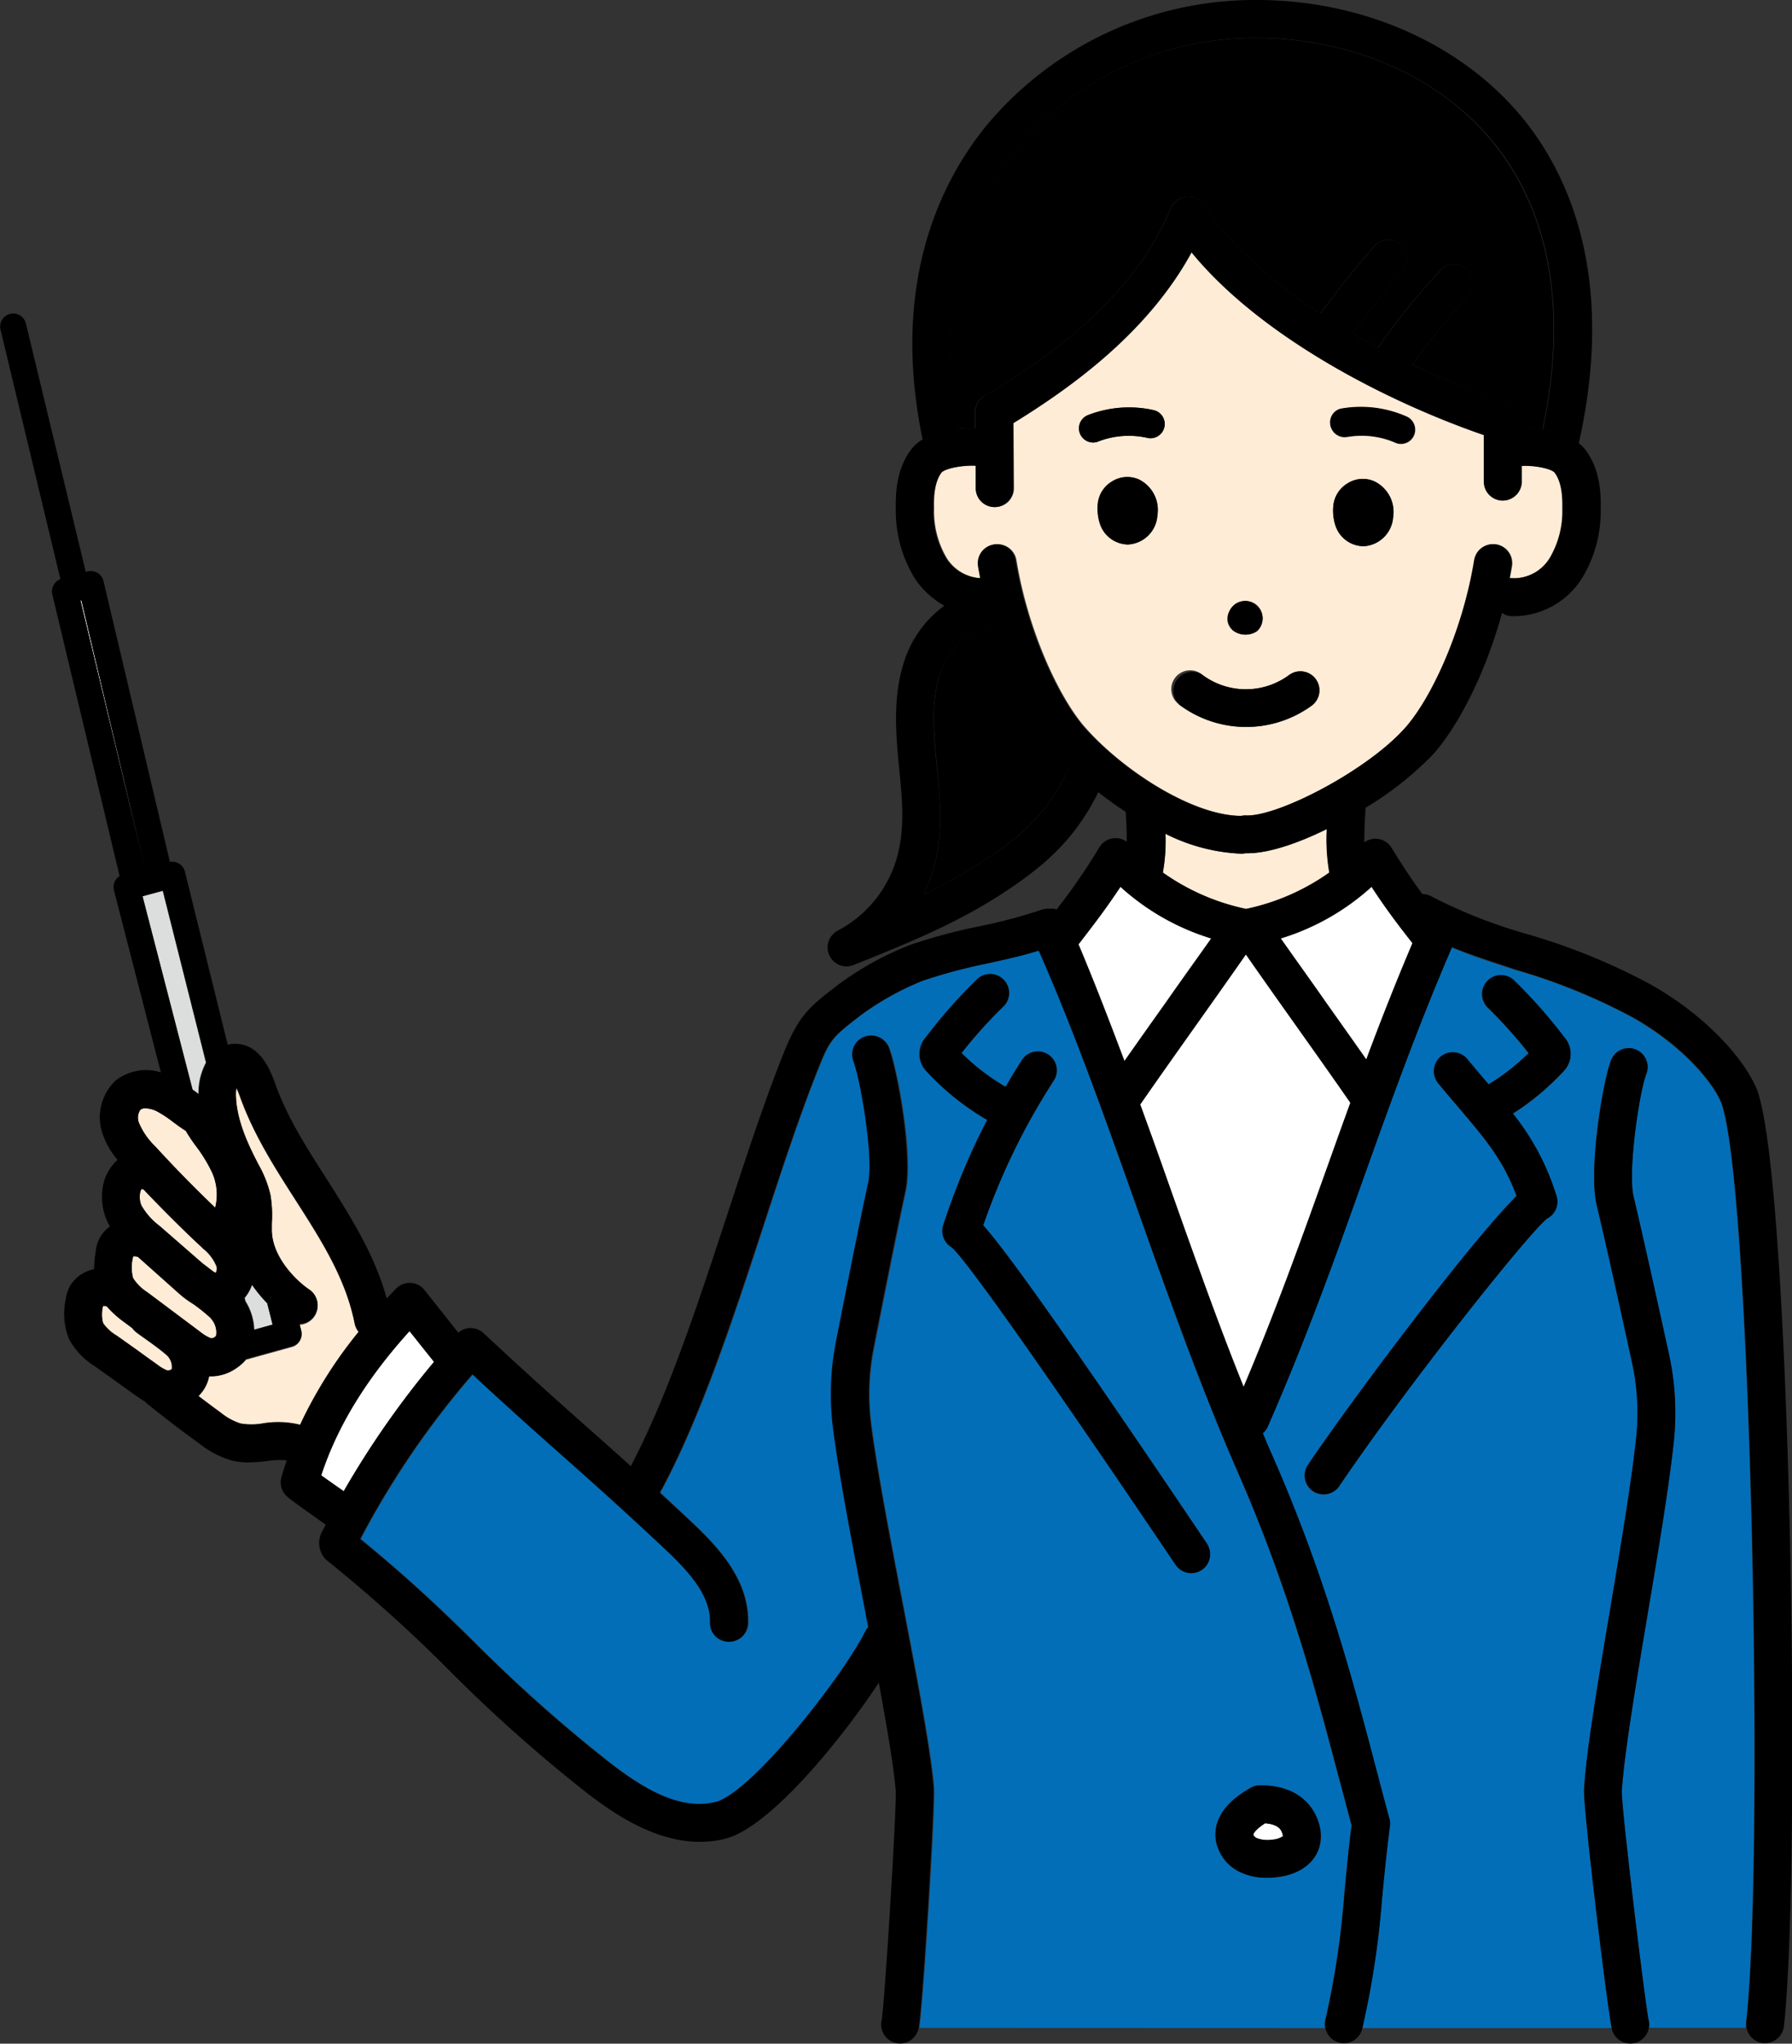 <svg id="レイヤー_1" data-name="レイヤー 1" xmlns="http://www.w3.org/2000/svg" viewBox="0 0 239.41 272.98"><rect x="0" y="0" width="239.41" height="272.98" fill="#333333" stroke="none"/><defs><style>.cls-1{fill:#ffecd6;}.cls-2{fill:#fff;}.cls-3{fill:#dcdddd;}.cls-4{fill:#036eb8;}</style></defs><path class="cls-1" d="M32.73,153.31a1.05,1.05,0,0,0-.67.18,1.89,1.89,0,0,0-.18,1.81,9.54,9.54,0,0,0,2.17,3.11c2.54,2.81,5.2,5.55,8,8.17a7.19,7.19,0,0,0-.44-4.75,20,20,0,0,0-2.22-3.59c-.5-.71-.93-1.32-1.26-1.91-.64-.4-1.22-.83-1.78-1.25a15.68,15.68,0,0,0-2-1.32A3.61,3.61,0,0,0,32.73,153.31Z" transform="translate(-13.3 -5.27)"/><path d="M136.67,124.74a67.32,67.32,0,0,0,7.67-4.24c5.62-3.65,9-6.65,11.87-12.86-.56-.55-1.1-1.1-1.6-1.65-2.87-3.17-6.39-9.47-8.74-17.25a2.51,2.51,0,0,1-1.34.69c-2.86.5-5,3.52-5.77,6.29-1,3.39-.74,7.16-.36,11l.06.71c.39,3.93.78,8,0,12.08A21,21,0,0,1,136.67,124.74Z" transform="translate(-13.3 -5.27)"/><polygon class="cls-2" points="10.86 80.17 10.75 80.2 19.35 116.04 19.37 116.04 10.86 80.17"/><path class="cls-2" d="M59.22,204.46a120.92,120.92,0,0,1,12.06-17.28L68,183.07c-5.78,6.41-9.66,12.74-11.8,19.27l1.51,1.07Z" transform="translate(-13.3 -5.27)"/><path class="cls-3" d="M49.74,182.2,49,179.35A18.53,18.53,0,0,1,47,176.86a5.62,5.62,0,0,1-1,1.78l.11.44a7.66,7.66,0,0,1,1.17,3.81Z" transform="translate(-13.3 -5.27)"/><path class="cls-1" d="M45.43,195.45a8.76,8.76,0,0,0,2.92,0,12.2,12.2,0,0,1,5.07.18h0a59.72,59.72,0,0,1,7.82-12.39,2.5,2.5,0,0,1-.55-1.13c-1.19-6-4.45-11.12-7.9-16.5-2.74-4.28-5.58-8.7-7.4-13.75-.19-.52-.35-.92-.49-1.22a4.1,4.1,0,0,0-.08.83c0,3.25,1.47,6.44,2.86,9.14l.12.23a15.28,15.28,0,0,1,1.64,4.12,16.28,16.28,0,0,1,.18,3.76c0,.29,0,.59,0,.89,0,3.59,3.23,6.77,5,8a2.52,2.52,0,0,1-1.29,4.61l.22.87a1.75,1.75,0,0,1-1.23,2.1l-6.06,1.68h-.06A5.64,5.64,0,0,1,44.9,188a5.9,5.9,0,0,1-3.36,1.07l-.31,0a5,5,0,0,1-1.43,2.64c1,.76,2,1.51,3,2.24A8.51,8.51,0,0,0,45.43,195.45Z" transform="translate(-13.3 -5.27)"/><path class="cls-1" d="M40.36,172l-.17-.19-.27-.24c-2.55-2.38-5-4.86-7.43-7.4l-.29-.1a1.73,1.73,0,0,0-.22.68,3,3,0,0,0,.19,1.5A8.91,8.91,0,0,0,34.61,169l5.74,5,.46.35,1,.78a1.46,1.46,0,0,0,.3.13,1.24,1.24,0,0,0,.1-.82A5.86,5.86,0,0,0,40.36,172Z" transform="translate(-13.3 -5.27)"/><path class="cls-4" d="M190.32,276.16a2.44,2.44,0,0,1,0-1,113.36,113.36,0,0,0,2.52-16.48c.25-2.61.52-5.55,1-9.6-.52-1.9-1-3.92-1.61-6.05-3-11.26-6.65-25.27-13.47-40.85-5.09-11.6-9.52-24.11-13.81-36.2-4-11.28-8.14-22.9-12.77-33.75-2.35.71-4.67,1.23-6.94,1.73a71,71,0,0,0-8.6,2.3,37.56,37.56,0,0,0-8.24,4.58l-.12.09c-3.36,2.6-4,3.07-5.3,6.34-2.56,6.26-5,13.67-7.55,21.51-4.16,12.72-8.47,25.87-13.89,35.86,1.17,1.08,2.42,2.24,3.77,3.51,3.93,3.67,8.11,8.09,8,13.94a2.53,2.53,0,0,1-2.52,2.46h-.08a2.52,2.52,0,0,1-2.45-2.59c.1-3.75-3.08-7-6.35-10.11-5.83-5.46-9.78-9-13.6-12.35-3.42-3-6.94-6.16-11.8-10.67a115.78,115.78,0,0,0-15,22,204.59,204.59,0,0,1,15.29,13.86,201.67,201.67,0,0,0,16.42,14.74C98,243.32,103.58,247.32,109,246c4.78-1.2,17-16.73,20-22.77a2.54,2.54,0,0,1,.4-.57l-.48-2.47c-1.7-8.87-3.46-18-4.22-24.08a36.5,36.5,0,0,1,.4-11.66c1.36-6.91,3.21-16.19,4.29-21.17.72-3.28-1-13.73-2-16.3a2.53,2.53,0,0,1,4.7-1.86c1.14,2.88,3.3,14.48,2.26,19.24-1.13,5.19-3.16,15.43-4.27,21.07a31.62,31.62,0,0,0-.35,10c.75,5.89,2.49,15,4.18,23.76,1.95,10.16,3.79,19.75,4.21,24.86.2,2.38-1.47,29.26-2,32.09Zm-9.95-32.08a2.53,2.53,0,0,1,1.26-.34h.08c5.57,0,7.26,3.43,7.74,4.92a5.62,5.62,0,0,1,.1,3.36c-.67,2.23-2.86,3.73-5.85,4-.4,0-.79.06-1.16.06a8.11,8.11,0,0,1-3.39-.68,5.75,5.75,0,0,1-3.44-4.53C175.31,247,179.12,244.81,180.37,244.08ZM137.2,148.47a3.34,3.34,0,0,1-.19-4.64,68.31,68.31,0,0,1,6.76-7.67,2.53,2.53,0,1,1,3.53,3.62,61.94,61.94,0,0,0-5.52,6.15,29.7,29.7,0,0,0,5.79,4.46l.09.06c.69-1.17,1.39-2.34,2.13-3.48a2.53,2.53,0,1,1,4.24,2.75,88.61,88.61,0,0,0-9.37,19.22c2.74,3.06,9.59,12.38,29.91,42.49a2.53,2.53,0,0,1-4.19,2.83c-22-32.55-28.42-41.08-29.9-42.41a2.53,2.53,0,0,1-1.13-3,92.46,92.46,0,0,1,5.88-14c-.08,0-.15-.05-.22-.09A35,35,0,0,1,137.2,148.47Z" transform="translate(-13.3 -5.27)"/><path class="cls-2" d="M181.24,250.81a4.06,4.06,0,0,0,2,.19,2.86,2.86,0,0,0,1.49-.47s0-.14-.09-.35c-.12-.37-.39-1.22-2.31-1.37-1.58,1-1.58,1.54-1.58,1.54A1,1,0,0,0,181.24,250.81Z" transform="translate(-13.3 -5.27)"/><path class="cls-1" d="M41.47,184a.71.71,0,0,0,.53-.15.49.49,0,0,0,.2-.23,2.77,2.77,0,0,0-.74-2.31c-.64-.59-1.5-1.27-2.41-2a12.86,12.86,0,0,1-1.9-1.43l-5.45-4.77h-.06a1.29,1.29,0,0,0-.58-.06v.08a5.65,5.65,0,0,0,0,2.82A6.25,6.25,0,0,0,33,177.89l7.09,5.3A5.61,5.61,0,0,0,41.47,184Z" transform="translate(-13.3 -5.27)"/><path class="cls-3" d="M39.32,151l.49.37a8.55,8.55,0,0,1,1-4.18l-5.79-23-2.7.75L39,150.79Z" transform="translate(-13.3 -5.27)"/><path class="cls-1" d="M31.54,183.26a2.33,2.33,0,0,1-.56-.57l-1-.75a13.77,13.77,0,0,1-2.43-2.17h0a1.42,1.42,0,0,0-.5-.07,4.48,4.48,0,0,0,0,2.3,5.74,5.74,0,0,0,1.82,1.67l2.72,1.94c.77.56,1.54,1.12,2.68,1.93a5.35,5.35,0,0,0,1.35.79.77.77,0,0,0,.61-.2,2.14,2.14,0,0,0-.67-1.84c-.91-.8-2.28-1.77-3.61-2.71Z" transform="translate(-13.3 -5.27)"/><path class="cls-2" d="M193.71,152.57c-2.18-3.16-4.84-6.9-7.42-10.53-2.24-3.16-4.53-6.4-6.54-9.28-2,2.87-4.29,6.1-6.52,9.24-2.65,3.74-5.38,7.59-7.6,10.8,1.4,3.85,2.77,7.71,4.12,11.52,3.09,8.71,6.26,17.64,9.68,26.25,4.33-10.21,7.81-19.95,11.18-29.39C191.63,158.34,192.65,155.47,193.71,152.57Z" transform="translate(-13.3 -5.27)"/><path class="cls-1" d="M179.75,126.68a29.84,29.84,0,0,0,11.13-4.86,25.81,25.81,0,0,1-.34-5.81c-3.94,1.94-7.8,3.23-10.58,3.23h-.27a3.08,3.08,0,0,1-.54.06A24.73,24.73,0,0,1,169,116.64a24,24,0,0,1-.35,5.18A29.76,29.76,0,0,0,179.75,126.68Z" transform="translate(-13.3 -5.27)"/><path d="M202,54a108.77,108.77,0,0,0,12.89,5.15l.09,0,.25.11.2.11.21.15.18.15a1,1,0,0,1,.17.18l.15.17.14.22c0,.06.07.13.11.2l.09.24a1.42,1.42,0,0,1,.07.22c0,.08,0,.16,0,.24l0,.26s0,0,0,.08v1a14.22,14.22,0,0,1,2.82.16c3.29-15.47,1.12-28.59-6.34-38-7.1-9-19-14.29-31.89-14.29a41.59,41.59,0,0,0-32.35,15.12c-5.46,6.82-11.09,18.74-7.44,37.06a14.86,14.86,0,0,1,2.2-.08v-2.1A2.51,2.51,0,0,1,145.17,58c8.26-5,19.64-13,24.53-24.92a2.53,2.53,0,0,1,2.11-1.56,2.57,2.57,0,0,1,2.36,1.16c3.35,5.25,9,10.19,15.52,14.48,2.27-3.09,4.67-6.11,7.18-9a2.52,2.52,0,1,1,3.82,3.3c-2.33,2.69-4.56,5.5-6.69,8.36,1.12.65,2.25,1.28,3.4,1.89a89.63,89.63,0,0,1,8.37-10.38,2.53,2.53,0,0,1,3.69,3.46A83.66,83.66,0,0,0,202,54Z" transform="translate(-13.3 -5.27)"/><path class="cls-2" d="M184.42,130.62c1.86,2.67,4,5.62,6,8.49,1.83,2.59,3.7,5.23,5.42,7.68,1.89-5.06,3.92-10.23,6.18-15.54a91.36,91.36,0,0,1-5.47-7.53A31.88,31.88,0,0,1,184.42,130.62Z" transform="translate(-13.3 -5.27)"/><path class="cls-2" d="M157.46,131.28l-.11.12c2.15,5.09,4.19,10.33,6.15,15.61,1.77-2.53,3.71-5.26,5.61-7.93,2-2.87,4.11-5.8,6-8.46a31.8,31.8,0,0,1-12.13-6.9C161.07,126.62,159.68,128.43,157.46,131.28Z" transform="translate(-13.3 -5.27)"/><path class="cls-1" d="M179.15,114.24h0a2.68,2.68,0,0,1,.64-.06c4.14.2,16-5.86,21.18-11.59,3.42-3.76,7.72-12.71,9.34-22.52a2.52,2.52,0,1,1,5,.82c-.09.54-.19,1.07-.29,1.61a3.09,3.09,0,0,1,.53,0,5.63,5.63,0,0,0,4.84-2.69,12.27,12.27,0,0,0,1.7-6.59c.06-2.28-.28-3.83-1.06-4.87-.59-.56-2.86-1-4.4-.86,0,.71,0,1.42,0,2.13a2.53,2.53,0,0,1-2.53,2.5h0a2.53,2.53,0,0,1-2.5-2.56c0-2.06,0-4.13,0-6.19-13.11-4.52-29.89-13.19-39.07-24.42-5.83,10.7-16,18-23.82,22.83l.05,8.66A2.52,2.52,0,0,1,146.21,73h0a2.51,2.51,0,0,1-2.52-2.51l0-3c-1.58-.09-4,.3-4.59.9-.74,1-1.08,2.55-1,4.83a12.27,12.27,0,0,0,1.69,6.59,5.75,5.75,0,0,0,4.6,2.69c-.11-.53-.21-1.06-.29-1.59a2.52,2.52,0,1,1,5-.82c1.62,9.81,5.92,18.76,9.34,22.52C163.55,108.32,172.75,114.24,179.15,114.24ZM167.94,74.1A4.15,4.15,0,0,1,164,78H164a4,4,0,0,1-3.71-2.71,6.49,6.49,0,0,1-.31-2.57h0a3.93,3.93,0,0,1,1.9-3.11,3.81,3.81,0,0,1,3.58-.29A4.53,4.53,0,0,1,167.94,74.1Zm31.48.27a4.18,4.18,0,0,1-3.91,3.86h-.07a4,4,0,0,1-3.71-2.71,6.46,6.46,0,0,1-.31-2.56h0a3.93,3.93,0,0,1,1.9-3.11,3.79,3.79,0,0,1,3.57-.29A4.54,4.54,0,0,1,199.42,74.37Zm-7-14.46a15.12,15.12,0,0,1,8.75,1,1.9,1.9,0,0,1-.69,3.67,1.86,1.86,0,0,1-.68-.13,11.31,11.31,0,0,0-6.54-.79,1.9,1.9,0,0,1-.84-3.7ZM177.63,86.82a2.31,2.31,0,1,1,3.63,2.75,2.76,2.76,0,0,1-3.22-.1A1.9,1.9,0,0,1,177.63,86.82Zm-7.35,9a2.53,2.53,0,0,1,3.54-.51,9.72,9.72,0,0,0,11.73.12,2.53,2.53,0,0,1,3,4.1,14.9,14.9,0,0,1-17.73-.17A2.52,2.52,0,0,1,170.28,95.82ZM157.53,63.1a1.9,1.9,0,0,1,1.18-2.41,15.1,15.1,0,0,1,8.78-.62,1.9,1.9,0,0,1-1,3.67,11.28,11.28,0,0,0-6.57.54,1.86,1.86,0,0,1-.61.1A1.91,1.91,0,0,1,157.53,63.1Z" transform="translate(-13.3 -5.27)"/><path class="cls-4" d="M243.3,152.78c-.83-2.36-4.82-7.61-12.05-11.66a80,80,0,0,0-15.47-6.27c-2.91-.94-5.73-1.84-8.52-3-4.66,10.81-8.34,21.08-11.89,31-3.76,10.55-7.66,21.45-12.74,33.05a2.54,2.54,0,0,1-.65.86c.48,1.14,1,2.27,1.45,3.39,7,15.94,10.72,30.17,13.73,41.6.6,2.29,1.17,4.45,1.73,6.48a2.54,2.54,0,0,1,.07,1c-.54,4.23-.82,7.26-1.07,9.93a119,119,0,0,1-2.59,17h33.32c-.63-3.09-3.84-29.46-3.69-31.91.31-5.13,1.86-14.32,3.49-24.06,1.4-8.36,2.85-17,3.47-22.89a31.36,31.36,0,0,0-.55-10c-1.5-6.86-3.53-16.07-4.71-21-1.14-4.74.78-16.38,1.86-19.28a2.53,2.53,0,1,1,4.74,1.76c-1,2.59-2.47,13.07-1.68,16.34,1.18,4.94,3.22,14.18,4.73,21.07a36.77,36.77,0,0,1,.64,11.65c-.63,6-2.1,14.76-3.52,23.2-1.54,9.18-3.13,18.66-3.43,23.53-.05,2.36,3.17,28.78,3.59,30.56a2.61,2.61,0,0,1,0,1h13a2.46,2.46,0,0,1,0-.72C249,253.61,247.23,164.1,243.3,152.78Zm-20.19-6.3a3.56,3.56,0,0,1-1,2,34.58,34.58,0,0,1-6.68,5.56A33.14,33.14,0,0,1,221.25,165a2.51,2.51,0,0,1-1.24,3c-2.49,1.93-18.76,22.38-27.82,35.8a2.53,2.53,0,0,1-2.1,1.11,2.56,2.56,0,0,1-1.41-.43A2.53,2.53,0,0,1,188,201c5.68-8.41,21.7-29.8,27.92-35.94-1.81-4.83-4.06-7.48-7.86-11.95l-2.62-3.1a2.53,2.53,0,0,1,3.89-3.23l2.58,3.06.27.31a29.59,29.59,0,0,0,5.35-4.17,63.71,63.71,0,0,0-5.53-6.15,2.53,2.53,0,0,1,3.53-3.62,68.31,68.31,0,0,1,6.76,7.67A3.59,3.59,0,0,1,223.11,146.48Z" transform="translate(-13.3 -5.27)"/><path d="M170.79,99.36a14.9,14.9,0,0,0,17.73.17,2.53,2.53,0,0,0-3-4.1,9.72,9.72,0,0,1-11.73-.12,2.53,2.53,0,0,0-3,4Z" transform="translate(-13.3 -5.27)"/><path d="M233.72,136.71a83.47,83.47,0,0,0-16.4-6.67A68.2,68.2,0,0,1,204.53,125a2.4,2.4,0,0,0-1.21-.31c-1.28-1.75-2.46-3.49-4.12-6.19a2.51,2.51,0,0,0-1.85-1.18,2.45,2.45,0,0,0-1.78.48c0-1.67.09-3.41.18-4.64a44.11,44.11,0,0,0,9-7.12c3.07-3.39,6.89-10.37,9.22-18.9a2.35,2.35,0,0,0,1.19.43q.35,0,.69,0a10.81,10.81,0,0,0,8.76-5,17,17,0,0,0,2.54-9.26c.06-2.19-.1-5.41-2.07-8a4.83,4.83,0,0,0-.85-.84c4.88-21.86-1.17-35.43-7.16-43C209,11.33,195.6,5.27,181.2,5.27a46.69,46.69,0,0,0-36.3,17c-6.19,7.73-12.58,21.2-8.34,41.7a5.18,5.18,0,0,0-1.5,1.3c-2,2.63-2.13,5.85-2.08,8a17.16,17.16,0,0,0,2.54,9.26,11.43,11.43,0,0,0,3.94,3.65,14.83,14.83,0,0,0-5.55,8.06c-1.25,4.25-.95,8.73-.55,13l.07.71c.37,3.73.71,7.25,0,10.61a15.93,15.93,0,0,1-8.17,11,2.53,2.53,0,0,0,1.13,4.79,2.57,2.57,0,0,0,.94-.18c6.62-2.65,13.46-5.38,19.71-9.44,5.75-3.73,9.81-7.25,13-13.64,1.17.92,2.39,1.8,3.65,2.62.08,1.16.15,2.62.14,4a2.49,2.49,0,0,0-1.78-.47,2.53,2.53,0,0,0-1.86,1.18,81.87,81.87,0,0,1-5.74,8.34l-.14-.05a1.83,1.83,0,0,0-.25-.06l-.23,0-.25,0h-.24a1.9,1.9,0,0,0-.25,0l-.25.06-.16,0a69.69,69.69,0,0,1-8.6,2.3,74.76,74.76,0,0,0-9.21,2.48,41.88,41.88,0,0,0-9.62,5.33l-.12.09c-3.57,2.76-5,3.9-6.89,8.43-2.62,6.43-5.07,13.92-7.67,21.84-3.94,12-8,24.46-13,33.93-2.2-2-4.15-3.72-6.07-5.42-3.82-3.39-7.76-6.9-13.6-12.35a2.54,2.54,0,0,0-1.82-.68,2.51,2.51,0,0,0-1.55.62l-4.52-5.7a2.52,2.52,0,0,0-1.86-.95,2.49,2.49,0,0,0-1.94.77c-.42.43-.83.87-1.24,1.31-1.65-5.95-4.89-11-8-15.92-2.71-4.23-5.27-8.22-6.89-12.73-.56-1.56-2-5.69-5.81-5.34a4.85,4.85,0,0,0-.55.09L38,121.68a1.73,1.73,0,0,0-.82-1.07A1.68,1.68,0,0,0,36,120.4L27.12,82.87A1.73,1.73,0,0,0,25,81.6l-.24.06-8-33.18a1.74,1.74,0,0,0-3.39.82l8,33.33a1.76,1.76,0,0,0-1.09,2l9,37.66a1.73,1.73,0,0,0-.76,1.89l6.27,24.33a6.61,6.61,0,0,0-6.05,1.1,6.76,6.76,0,0,0-1.69,7.23A10.81,10.81,0,0,0,29,160.2a6.22,6.22,0,0,0-2,3.87,7.9,7.9,0,0,0,.54,4.13,9.37,9.37,0,0,0,.44.9,4.54,4.54,0,0,0-1.89,3.32,16.84,16.84,0,0,0-.22,2.37,4.92,4.92,0,0,0-3.06,2,4.84,4.84,0,0,0-.72,2,9,9,0,0,0,.45,5.38A9.81,9.81,0,0,0,26,187.79c1.15.81,1.92,1.37,2.69,1.92s1.56,1.13,2.72,1.95c.35.25.78.55,1.26.83l.22.22c2.29,1.85,4.64,3.65,7,5.35a12.73,12.73,0,0,0,4.34,2.29,9.45,9.45,0,0,0,2.26.26,23.88,23.88,0,0,0,2.48-.18,10.06,10.06,0,0,1,2.64-.09c-.26.75-.5,1.5-.71,2.25a2.52,2.52,0,0,0,.82,2.63c.83.7,2,1.49,3.15,2.32.66.47,1.33.94,1.94,1.39-.19.38-.4.75-.59,1.13a3.2,3.2,0,0,0,.62,3.53,198.32,198.32,0,0,1,16.42,14.74A201.8,201.8,0,0,0,90,243.4c3.59,2.88,9.85,7.89,16.8,7.89a14,14,0,0,0,3.37-.41c6-1.5,15.54-13.28,20.54-20.85,1.1,6,2,11.29,2.26,14.44.14,2.25-1.49,28.66-1.89,30.69a2.53,2.53,0,0,0,1.9,3,2.78,2.78,0,0,0,.57.07,2.54,2.54,0,0,0,2.46-2c.48-2.09,2.2-29.8,2-32.22-.42-5.11-2.26-14.7-4.21-24.85-1.69-8.79-3.43-17.87-4.17-23.77a31.33,31.33,0,0,1,.34-10c1.36-6.91,3.2-16.16,4.27-21.07,1-4.76-1.12-16.36-2.26-19.24a2.53,2.53,0,0,0-4.7,1.86c1,2.57,2.74,13,2,16.3-1.08,5-2.93,14.25-4.29,21.17a36.51,36.51,0,0,0-.4,11.66c.76,6,2.52,15.22,4.23,24.08.15.82.31,1.65.47,2.47a2.26,2.26,0,0,0-.4.57c-3,6-15.19,21.57-20,22.77-5.37,1.34-11-2.66-15.78-6.52a199.59,199.59,0,0,1-16.41-14.74c-4.19-4.1-8.52-8.33-15.3-13.86a115.85,115.85,0,0,1,15-22c4.86,4.52,8.38,7.65,11.8,10.68,3.82,3.39,7.77,6.89,13.6,12.35,3.27,3.06,6.45,6.36,6.35,10.11a2.52,2.52,0,0,0,2.45,2.59h.08a2.53,2.53,0,0,0,2.52-2.46c.16-5.85-4-10.27-8-13.94-1.35-1.27-2.6-2.43-3.77-3.51,5.42-10,9.73-23.14,13.89-35.86,2.57-7.84,5-15.25,7.55-21.51,1.33-3.27,1.94-3.74,5.3-6.34l.12-.09a37.56,37.56,0,0,1,8.24-4.58,71,71,0,0,1,8.6-2.3c2.27-.5,4.59-1,6.94-1.73C156.86,143.11,161,154.74,165,166c4.29,12.09,8.72,24.59,13.81,36.19,6.82,15.58,10.51,29.59,13.47,40.86.56,2.12,1.09,4.14,1.61,6-.51,4-.78,7-1,9.6a114.5,114.5,0,0,1-2.51,16.48,2.53,2.53,0,0,0,1.93,3,2.48,2.48,0,0,0,.54.06,2.53,2.53,0,0,0,2.46-2,117.9,117.9,0,0,0,2.62-17.09c.25-2.67.53-5.7,1.07-9.93a2.54,2.54,0,0,0-.07-1c-.56-2-1.12-4.19-1.73-6.48-3-11.43-6.75-25.66-13.73-41.6-.49-1.12-1-2.25-1.45-3.39a2.54,2.54,0,0,0,.65-.86c5.09-11.6,9-22.51,12.75-33.06,3.55-9.94,7.22-20.21,11.87-31,2.8,1.15,5.62,2,8.53,3a80,80,0,0,1,15.47,6.27c7.23,4,11.23,9.3,12.05,11.66,3.93,11.32,5.74,100.83,3.27,122.66a2.53,2.53,0,0,0,2.22,2.8h.29a2.53,2.53,0,0,0,2.51-2.24c2.31-20.45,1-111.92-3.52-124.89C246.74,147.31,241.69,141.17,233.72,136.71ZM49,179.35l.71,2.85-2.49.69a7.76,7.76,0,0,0-1.17-3.81l-.11-.44a5.51,5.51,0,0,0,1-1.78A18.53,18.53,0,0,0,49,179.35Zm-7.57,2a2.77,2.77,0,0,1,.74,2.31.49.49,0,0,1-.2.23.7.7,0,0,1-.53.15,5.55,5.55,0,0,1-1.38-.85L33,177.89A6.14,6.14,0,0,1,31.08,176a5.65,5.65,0,0,1,0-2.82s0,0,0-.08a1.16,1.16,0,0,1,.58.06h.06L37.14,178a13.21,13.21,0,0,0,1.92,1.43C40,180.08,40.82,180.76,41.46,181.35ZM32,164.75a1.73,1.73,0,0,1,.22-.68l.29.1c2.4,2.55,4.88,5,7.42,7.4l.28.24.17.19a5.86,5.86,0,0,1,1.9,2.48,1.24,1.24,0,0,1-.1.82,2,2,0,0,1-.3-.12l-1.06-.8-.45-.34-5.74-5a9,9,0,0,1-2.44-2.76A3,3,0,0,1,32,164.75Zm-7.83-79.3,8.51,35.86h0L24.05,85.48Zm10.9,38.81,5.79,23a8.55,8.55,0,0,0-1,4.18l-.49-.37-.33-.23L32.35,125Zm-3,29.23a1.05,1.05,0,0,1,.67-.18,3.61,3.61,0,0,1,1.61.45,15.68,15.68,0,0,1,2,1.32c.56.42,1.14.85,1.78,1.25a18.29,18.29,0,0,0,1.26,1.91,20.31,20.31,0,0,1,2.22,3.59,7.19,7.19,0,0,1,.44,4.75c-2.74-2.62-5.41-5.36-8-8.17a9.54,9.54,0,0,1-2.17-3.11A1.89,1.89,0,0,1,32.06,153.49ZM28.9,183.67A5.74,5.74,0,0,1,27.08,182a4.48,4.48,0,0,1,0-2.3,1.7,1.7,0,0,1,.5.07h0A13.77,13.77,0,0,0,30,181.94l1,.75a2.52,2.52,0,0,0,.56.57l.45.32c1.32.94,2.69,1.91,3.6,2.71a2.14,2.14,0,0,1,.67,1.84.78.78,0,0,1-.62.2,5.59,5.59,0,0,1-1.34-.79c-1.14-.81-1.91-1.37-2.68-1.93Zm24.52,11.91a12.2,12.2,0,0,0-5.07-.18,8.76,8.76,0,0,1-2.92,0A8.51,8.51,0,0,1,42.81,194c-1-.72-2-1.48-3-2.24a5,5,0,0,0,1.43-2.64l.31,0A5.9,5.9,0,0,0,44.9,188a5.64,5.64,0,0,0,1.29-1.24h.06l6.06-1.68a1.75,1.75,0,0,0,1.23-2.1l-.22-.88a2.51,2.51,0,0,0,1.29-4.6c-1.74-1.18-5-4.36-5-8,0-.3,0-.6,0-.89a16.28,16.28,0,0,0-.18-3.76,15.2,15.2,0,0,0-1.63-4.11l-.12-.24c-1.4-2.7-2.83-5.89-2.87-9.14a4.1,4.1,0,0,1,.08-.83c.14.3.3.7.49,1.22,1.82,5.05,4.66,9.47,7.4,13.75,3.45,5.38,6.71,10.46,7.9,16.5a2.5,2.5,0,0,0,.55,1.13,59.72,59.72,0,0,0-7.82,12.39Zm4.31,7.83-1.51-1.07c2.14-6.53,6-12.87,11.8-19.27l3.27,4.11a120.19,120.19,0,0,0-12.07,17.28ZM202,131.25c-2.25,5.31-4.28,10.48-6.17,15.54-1.72-2.46-3.6-5.1-5.44-7.69-2-2.87-4.12-5.82-6-8.48a31.84,31.84,0,0,0,12.14-6.9C198.42,126.61,199.81,128.42,202,131.25ZM148.85,25.45A41.59,41.59,0,0,1,181.2,10.33c12.87,0,24.79,5.34,31.89,14.28,7.46,9.41,9.63,22.53,6.34,38a14.18,14.18,0,0,0-2.82-.16v-1s0,0,0-.08l0-.26c0-.08,0-.16,0-.24a1.42,1.42,0,0,0-.07-.22l-.09-.24c0-.07-.07-.14-.11-.2l-.14-.22-.15-.17a1,1,0,0,0-.17-.18l-.18-.15-.21-.15-.2-.11-.25-.11-.09,0A108.77,108.77,0,0,1,202,54a83.66,83.66,0,0,1,7.49-9.21,2.53,2.53,0,0,0-3.69-3.46,90.69,90.69,0,0,0-8.37,10.38c-1.15-.61-2.28-1.24-3.4-1.89,2.12-2.86,4.36-5.67,6.69-8.36a2.52,2.52,0,1,0-3.82-3.3c-2.51,2.89-4.91,5.91-7.18,9-6.55-4.29-12.17-9.23-15.52-14.48a2.58,2.58,0,0,0-2.36-1.16,2.53,2.53,0,0,0-2.11,1.56C164.81,45,153.43,53,145.16,58a2.53,2.53,0,0,0-1.56,2.35l0,2.11a13.68,13.68,0,0,0-2.21.07C137.76,44.19,143.39,32.27,148.85,25.45Zm-9.79,42.92c.63-.6,3-1,4.59-.9l0,3A2.51,2.51,0,0,0,146.19,73h0a2.53,2.53,0,0,0,2.51-2.54l-.05-8.66c7.86-4.83,18-12.13,23.82-22.83,9.18,11.23,25.95,19.9,39.06,24.42,0,2.06,0,4.14,0,6.19a2.53,2.53,0,0,0,2.5,2.56h0a2.53,2.53,0,0,0,2.53-2.5c0-.7,0-1.42,0-2.13,1.54-.09,3.81.3,4.4.86.78,1,1.12,2.59,1.06,4.87a12.24,12.24,0,0,1-1.7,6.59,5.65,5.65,0,0,1-4.84,2.69,3.09,3.09,0,0,0-.53,0c.1-.54.2-1.07.29-1.61a2.53,2.53,0,1,0-5-.82c-1.61,9.81-5.91,18.76-9.33,22.52-5.19,5.73-17,11.8-21.18,11.59a2.73,2.73,0,0,0-.64.06h0c-6.4,0-15.6-5.92-20.79-11.65-3.42-3.76-7.72-12.71-9.34-22.52a2.52,2.52,0,1,0-5,.82c.08.53.19,1.06.29,1.59a5.71,5.71,0,0,1-4.6-2.69A12.27,12.27,0,0,1,138,73.2C138,70.92,138.32,69.37,139.06,68.37Zm5.28,52.13a67.32,67.32,0,0,1-7.67,4.24,20.58,20.58,0,0,0,1.76-5.18c.81-4.08.42-8.15,0-12.08l-.06-.71c-.38-3.89-.63-7.66.36-11,.81-2.77,2.91-5.79,5.77-6.29a2.47,2.47,0,0,0,1.34-.69c2.35,7.78,5.87,14.08,8.74,17.25.5.55,1,1.1,1.6,1.65C153.34,113.85,150,116.85,144.34,120.5Zm34.81-1.2a3.08,3.08,0,0,0,.54-.06H180c2.78,0,6.64-1.29,10.58-3.23a26.47,26.47,0,0,0,.33,5.81,29.71,29.71,0,0,1-11.12,4.86,29.84,29.84,0,0,1-11.13-4.86,24,24,0,0,0,.35-5.18A24.73,24.73,0,0,0,179.15,119.3ZM163,123.72a31.8,31.8,0,0,0,12.13,6.9c-1.86,2.66-4,5.61-6,8.48-1.89,2.66-3.82,5.39-5.59,7.91-2-5.28-4-10.52-6.15-15.61l.11-.12C159.68,128.43,161.07,126.62,163,123.72Zm16.48,66.85C176,182,172.84,173,169.76,164.33q-2-5.73-4.13-11.53c2.22-3.21,4.94-7.05,7.59-10.78,2.23-3.15,4.52-6.38,6.53-9.26,2,2.88,4.29,6.11,6.53,9.26,2.58,3.64,5.24,7.39,7.43,10.55-1.06,2.9-2.08,5.77-3.09,8.6C187.24,170.62,183.76,180.35,179.43,190.57Z" transform="translate(-13.3 -5.27)"/><path d="M231.55,165.11c-.79-3.27.72-13.75,1.68-16.34a2.53,2.53,0,1,0-4.74-1.76c-1.08,2.9-3,14.54-1.86,19.28,1.25,5.2,3.49,15.37,4.71,21a31.36,31.36,0,0,1,.55,10c-.62,5.88-2.07,14.53-3.47,22.89-1.64,9.73-3.18,18.93-3.49,24.06-.16,2.5,3.2,30,3.73,32.09a2.5,2.5,0,0,0,2.44,1.9,2.46,2.46,0,0,0,.6-.07,2.54,2.54,0,0,0,1.86-3.05c-.42-1.78-3.64-28.2-3.59-30.56.3-4.87,1.89-14.36,3.43-23.53,1.42-8.44,2.88-17.17,3.52-23.2a36.77,36.77,0,0,0-.64-11.65C235.05,180.56,232.8,170.35,231.55,165.11Z" transform="translate(-13.3 -5.27)"/><path d="M181.71,243.74h-.08a2.53,2.53,0,0,0-1.26.34c-1.25.73-5.06,2.95-4.66,6.8a5.75,5.75,0,0,0,3.44,4.53,8.11,8.11,0,0,0,3.39.68c.37,0,.76,0,1.16-.06,3-.28,5.18-1.78,5.85-4a5.62,5.62,0,0,0-.1-3.36C189,247.17,187.28,243.74,181.71,243.74Zm1.52,7.26a4,4,0,0,1-2-.19,1,1,0,0,1-.5-.46s0-.51,1.58-1.54c1.92.15,2.19,1,2.31,1.38.06.21.06.35.1.33A2.83,2.83,0,0,1,183.23,251Z" transform="translate(-13.3 -5.27)"/><path d="M144.66,168.94A88.61,88.61,0,0,1,154,149.72a2.53,2.53,0,1,0-4.24-2.75c-.74,1.14-1.44,2.31-2.13,3.48l-.09-.06a29.7,29.7,0,0,1-5.79-4.46,61.94,61.94,0,0,1,5.52-6.15,2.53,2.53,0,1,0-3.53-3.62,68.31,68.31,0,0,0-6.76,7.67,3.34,3.34,0,0,0,.19,4.64,34.81,34.81,0,0,0,7.81,6.28,1.8,1.8,0,0,0,.21.08,94,94,0,0,0-5.87,14.06,2.53,2.53,0,0,0,1.13,3c1.48,1.32,7.93,9.85,29.91,42.41a2.52,2.52,0,1,0,4.18-2.83C154.25,181.32,147.4,172,144.66,168.94Z" transform="translate(-13.3 -5.27)"/><path d="M215.53,136.16a2.53,2.53,0,0,0-3.53,3.62,62.33,62.33,0,0,1,5.52,6.15,28.75,28.75,0,0,1-5.34,4.17l-.27-.31c-.8-.94-1.65-1.95-2.57-3.06a2.53,2.53,0,0,0-3.9,3.23c.94,1.13,1.81,2.15,2.62,3.1,3.8,4.48,6.05,7.12,7.86,11.95C209.7,171.15,193.68,192.53,188,201a2.53,2.53,0,0,0,4.19,2.83c9.06-13.42,25.33-33.87,27.82-35.8a2.51,2.51,0,0,0,1.24-3A33.14,33.14,0,0,0,215.42,154a34.88,34.88,0,0,0,6.68-5.56,3.34,3.34,0,0,0,.19-4.64A68.31,68.31,0,0,0,215.53,136.16Z" transform="translate(-13.3 -5.27)"/><path d="M159.33,64.38a1.86,1.86,0,0,0,.61-.1,11.28,11.28,0,0,1,6.57-.54,1.9,1.9,0,0,0,1-3.67,15.1,15.1,0,0,0-8.78.62,1.9,1.9,0,0,0,.62,3.69Z" transform="translate(-13.3 -5.27)"/><path d="M193.21,63.61a11.31,11.31,0,0,1,6.54.79,1.86,1.86,0,0,0,.68.13,1.9,1.9,0,0,0,.69-3.67,15.12,15.12,0,0,0-8.75-1,1.9,1.9,0,0,0,.84,3.7Z" transform="translate(-13.3 -5.27)"/><path d="M165.42,69.29a3.81,3.81,0,0,0-3.58.29,3.91,3.91,0,0,0-1.9,3.11,6.52,6.52,0,0,0,.31,2.57A4,4,0,0,0,164,78H164a4.15,4.15,0,0,0,3.91-3.86A4.53,4.53,0,0,0,165.42,69.29Z" transform="translate(-13.3 -5.27)"/><path d="M196.89,69.55a3.79,3.79,0,0,0-3.57.29,3.93,3.93,0,0,0-1.9,3.11,6.49,6.49,0,0,0,.31,2.57,4,4,0,0,0,3.71,2.71h.07a4.18,4.18,0,0,0,3.91-3.86A4.54,4.54,0,0,0,196.89,69.55Z" transform="translate(-13.3 -5.27)"/><path d="M178,89.47a2.76,2.76,0,0,0,3.22.1,2.32,2.32,0,1,0-3.22-.1Z" transform="translate(-13.3 -5.27)"/></svg>